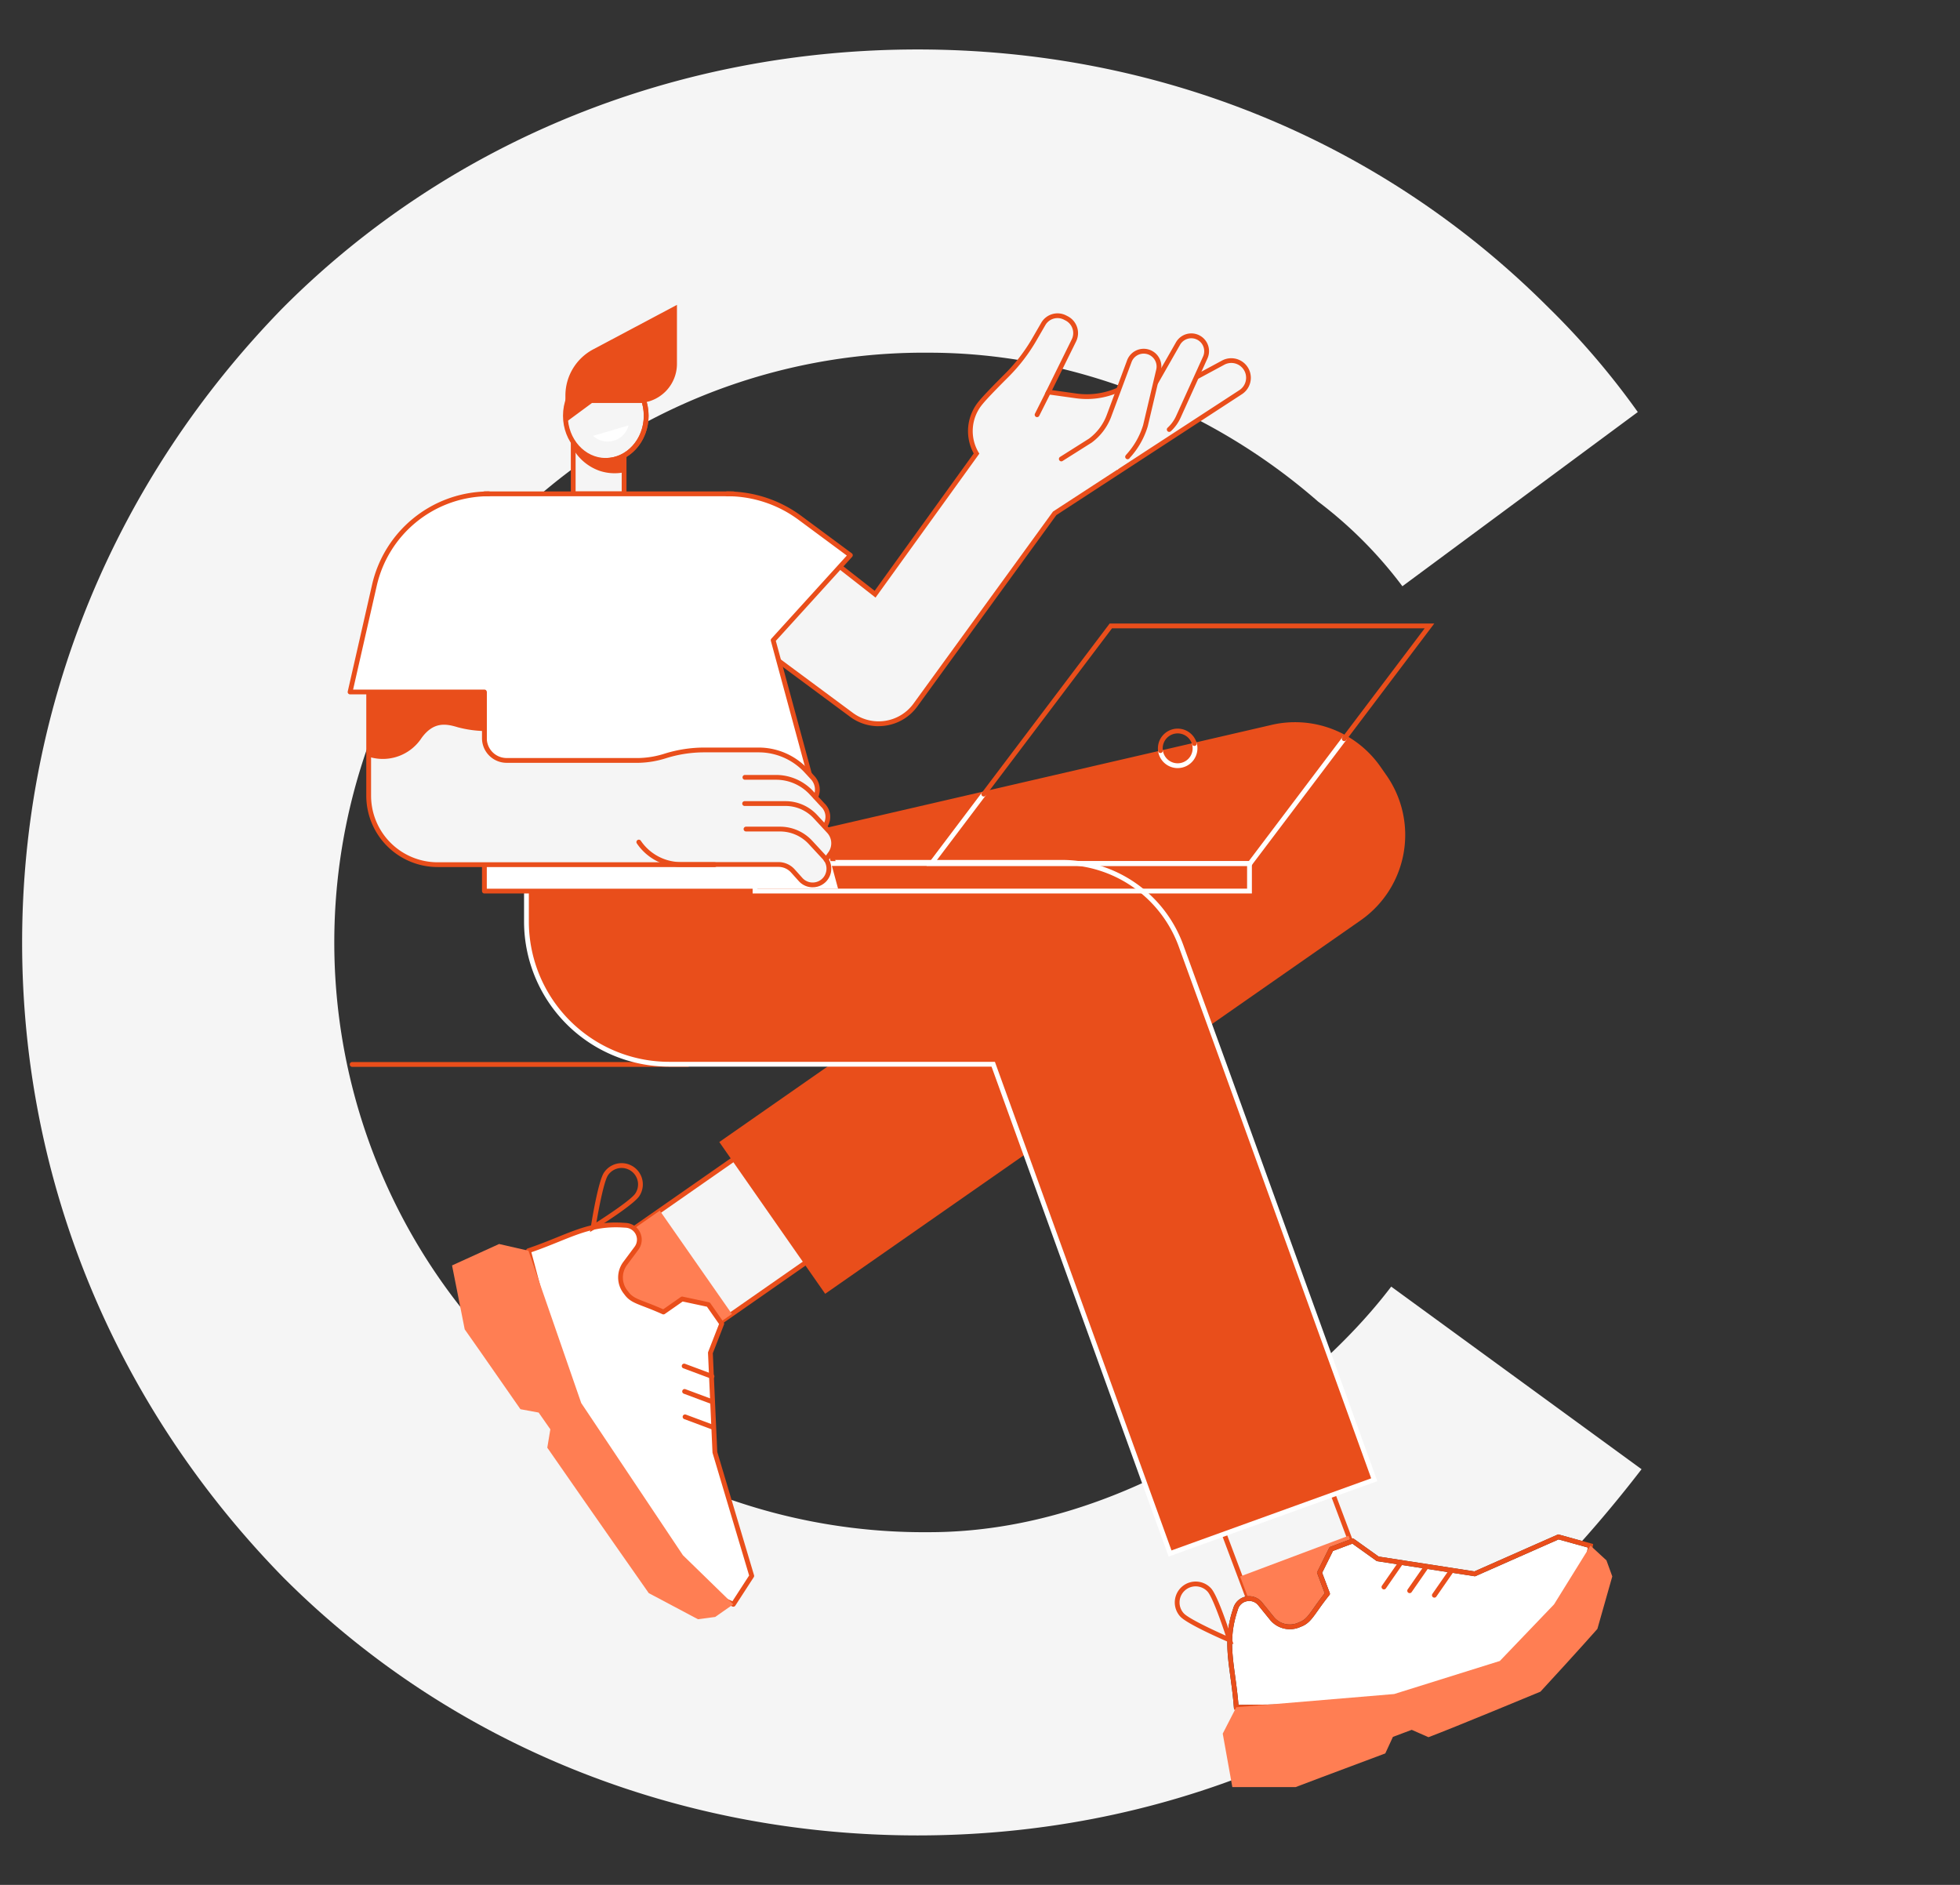 <svg xmlns="http://www.w3.org/2000/svg" xmlns:xlink="http://www.w3.org/1999/xlink" width="312" height="300" viewBox="0 0 312 300">
  <rect x="0" y="0" width="312" height="300" fill="#333333" stroke="none"/>
  <defs>
    <clipPath id="clip-Img-bandeau-facturation-électronique">
      <rect width="312" height="300"/>
    </clipPath>
  </defs>
  <g id="Img-bandeau-facturation-électronique" clip-path="url(#clip-Img-bandeau-facturation-électronique)">
    <path id="Tracé_8304" data-name="Tracé 8304" d="M217.937,196.907c-11.335,14.9-27.929,25.045-30.981,26.84-13.025,7.438-27.536,12.245-42.586,12.245a93.868,93.868,0,1,1,0-187.729c22.384,0,44.8,8.71,61.92,23.689a67.89,67.89,0,0,1,13.427,13.483l37.47-27.727A123.688,123.688,0,0,0,242.944,41.05C216.208,14.294,180.569,0,142.548,0S68.308,14.294,41.58,41.05C14.85,68.389,0,104.1,0,142.15S14.85,215.88,41.58,243.2c26.727,26.775,62.951,41.055,100.968,41.055s73.659-14.28,100.4-41.055a204.146,204.146,0,0,0,14.839-17.231Z" transform="translate(3.522 7.873)" fill="#f5f5f5"/>
    <g id="Groupe_7616" data-name="Groupe 7616" transform="translate(4532.348 7658)">
      <path id="Tracé_8327" data-name="Tracé 8327" d="M54.677,527.6H1.242a.381.381,0,1,1,0-.763H54.677a.381.381,0,0,1,0,.763" transform="translate(-4477.533 -8015.801)" fill="#e94e1b"/>
      <path id="Tracé_8328" data-name="Tracé 8328" d="M108.648,210.763v9.389a6.231,6.231,0,0,1-6.232,6.23h-2.81l-8.714,1.7v-2.887a8.319,8.319,0,0,1,4.418-7.347Z" transform="translate(-4533.236 -7820.241)" fill="#e94e1b"/>
      <rect id="Rectangle_7716" data-name="Rectangle 7716" width="8.1" height="10.199" transform="translate(-4441.103 -7589.604)" fill="#f5f5f5"/>
      <path id="Tracé_8329" data-name="Tracé 8329" d="M101.63,272.848h-8.1a.381.381,0,0,1-.381-.381v-10.2a.381.381,0,0,1,.381-.381h8.1a.381.381,0,0,1,.381.381v10.2a.381.381,0,0,1-.381.381m-7.719-.763h7.338v-9.437H93.911Z" transform="translate(-4534.632 -7851.872)" fill="#e94e1b"/>
      <path id="Tracé_8330" data-name="Tracé 8330" d="M94.148,265.956v-3.07h8.1v6.777a7.62,7.62,0,0,1-3.861-.223,7.858,7.858,0,0,1-4.239-3.484" transform="translate(-4535.25 -7852.49)" fill="#e94e1b"/>
      <path id="Tracé_8331" data-name="Tracé 8331" d="M90.892,245.528c0,3.923,2.878,7.1,6.429,7.1s6.428-3.18,6.428-7.1-2.878-7.1-6.428-7.1-6.429,3.18-6.429,7.1" transform="translate(-4533.236 -7837.356)" fill="#f5f5f5"/>
      <path id="Tracé_8332" data-name="Tracé 8332" d="M96.7,252.393c-3.755,0-6.81-3.357-6.81-7.484s3.055-7.484,6.81-7.484,6.81,3.357,6.81,7.484-3.055,7.484-6.81,7.484m0-14.2c-3.334,0-6.047,3.015-6.047,6.721s2.713,6.721,6.047,6.721,6.047-3.015,6.047-6.721-2.713-6.721-6.047-6.721" transform="translate(-4532.617 -7836.738)" fill="#e94e1b"/>
      <path id="Tracé_8333" data-name="Tracé 8333" d="M98.182,252.393a6.021,6.021,0,0,1-5.206-2.224.382.382,0,0,1,.564-.515,5.309,5.309,0,0,0,4.643,1.976c3.334,0,6.047-3.015,6.047-6.721s-2.713-6.721-6.047-6.721A5.91,5.91,0,0,0,93,241.442a.381.381,0,1,1-.67-.364,6.749,6.749,0,0,1,5.851-3.652c3.755,0,6.81,3.357,6.81,7.484s-3.055,7.484-6.81,7.484" transform="translate(-4534.098 -7836.738)" fill="#e94e1b"/>
      <path id="Tracé_8334" data-name="Tracé 8334" d="M97.32,238.426c-3.55,0-6.429,3.18-6.429,7.1a7.955,7.955,0,0,0,.069,1.038l4.163-3.07h8.357a6.551,6.551,0,0,0-6.16-5.071" transform="translate(-4533.235 -7837.356)" fill="#e94e1b"/>
      <path id="Tracé_8335" data-name="Tracé 8335" d="M102.415,262.749a3.447,3.447,0,0,0,5.665-1.664Z" transform="translate(-4540.365 -7851.376)" fill="#fff"/>
      <rect id="Rectangle_7717" data-name="Rectangle 7717" width="40.722" height="20.058" transform="translate(-4438.171 -7457.734) rotate(-34.907)" fill="#f5f5f5"/>
      <path id="Tracé_8336" data-name="Tracé 8336" d="M112.684,587.143a.381.381,0,0,1-.313-.163l-11.478-16.449a.381.381,0,0,1,.095-.531l33.4-23.291a.382.382,0,0,1,.531.095L146.4,563.252a.381.381,0,0,1-.095.531l-33.4,23.291a.381.381,0,0,1-.218.069m-10.948-16.736,11.042,15.823,32.778-22.855-11.042-15.823Z" transform="translate(-4539.381 -8028.053)" fill="#e94e1b"/>
      <rect id="Rectangle_7718" data-name="Rectangle 7718" width="13.237" height="20.058" transform="translate(-4438.174 -7457.738) rotate(-34.907)" fill="#ff7e53"/>
      <path id="Tracé_8337" data-name="Tracé 8337" d="M90.964,594.888l-.5-.03c-5.667-.348-8.743,1.96-15,4.072l6.457,24.215,19.8,29.149,6.347,2.914,2.934-4.526-5.868-19.666-.713-15.838,1.805-4.629L104.1,607.5l-4.173-.893-2.981,2.078c-3.75-1.685-4.941-1.633-5.943-3.069a3.8,3.8,0,0,1-.165-4.644l1.816-2.438a2.286,2.286,0,0,0-1.694-3.647" transform="translate(-4523.69 -8057.863)" fill="#fff"/>
      <path id="Tracé_8338" data-name="Tracé 8338" d="M107.452,654.969a.384.384,0,0,1-.159-.035l-6.347-2.914a.379.379,0,0,1-.156-.132l-19.8-29.15a.379.379,0,0,1-.053-.115l-6.458-24.215a.382.382,0,0,1,.247-.46c1.783-.6,3.339-1.232,4.712-1.788,3.525-1.428,6.307-2.559,10.439-2.3l.494.03a2.667,2.667,0,0,1,1.977,4.255l-1.816,2.439a3.343,3.343,0,0,0,.141,4.154c.013.017.025.034.037.051.607.866,1.306,1.134,2.829,1.718.725.279,1.618.621,2.755,1.126l2.8-1.955a.378.378,0,0,1,.3-.06l4.173.893a.382.382,0,0,1,.233.154l2.126,3.047a.382.382,0,0,1,.042.357l-1.776,4.553.707,15.711,5.854,19.621a.38.38,0,0,1-.045.317l-2.934,4.526a.38.38,0,0,1-.32.174m-6.091-3.6,5.95,2.732,2.659-4.1-5.818-19.5a.392.392,0,0,1-.015-.092l-.713-15.838a.387.387,0,0,1,.026-.156l1.731-4.439-1.924-2.757-3.864-.827-2.845,1.984a.381.381,0,0,1-.374.035c-1.213-.545-2.156-.907-2.913-1.2-1.576-.6-2.444-.938-3.186-2l-.006-.008a4.139,4.139,0,0,1-.152-5.081l1.816-2.439a1.9,1.9,0,0,0-1.412-3.039l-.495-.03c-3.955-.241-6.671.856-10.106,2.248-1.3.525-2.753,1.116-4.416,1.688l6.349,23.808Z" transform="translate(-4523.071 -8057.244)" fill="#e94e1b"/>
      <path id="Tracé_8339" data-name="Tracé 8339" d="M88.333,660.135l-8.019-7.811L64.126,628.1l-8.4-24.241-4.674-1.07-7.49,3.41,2.016,10.171s3.935,5.586,8.871,12.713l2.9.535,1.861,2.666-.486,2.923c7.724,11.134,16.153,23.148,16.153,23.148l7.829,4.155,2.743-.362Z" transform="translate(-4503.952 -8062.792)" fill="#ff7e53"/>
      <path id="Tracé_8340" data-name="Tracé 8340" d="M101.161,580.011l.129-.823c.116-.736,1.158-7.228,2.09-8.635a3.376,3.376,0,0,1,5.629,3.73c-.933,1.407-6.509,4.9-7.141,5.289Zm5.038-10.2a2.614,2.614,0,0,0-2.182,1.169c-.626.945-1.44,5.168-1.836,7.5,1.993-1.272,5.566-3.667,6.193-4.612a2.612,2.612,0,0,0-2.175-4.055m2.493,4.266h0Z" transform="translate(-4539.589 -8041.914)" fill="#e94e1b"/>
      <path id="Tracé_8341" data-name="Tracé 8341" d="M144.277,655.148a.388.388,0,0,1-.133-.024l-4.427-1.65a.381.381,0,0,1,.266-.715l4.427,1.65a.381.381,0,0,1-.133.739" transform="translate(-4563.291 -8093.695)" fill="#e94e1b"/>
      <path id="Tracé_8342" data-name="Tracé 8342" d="M144.466,665.75a.388.388,0,0,1-.133-.024l-4.427-1.65a.381.381,0,0,1,.266-.715l4.427,1.65a.381.381,0,0,1-.133.739" transform="translate(-4563.408 -8100.255)" fill="#e94e1b"/>
      <path id="Tracé_8343" data-name="Tracé 8343" d="M144.654,676.354a.387.387,0,0,1-.133-.024l-4.427-1.65a.381.381,0,0,1,.266-.715l4.427,1.65a.381.381,0,0,1-.133.739" transform="translate(-4563.524 -8106.815)" fill="#e94e1b"/>
      <path id="Tracé_8344" data-name="Tracé 8344" d="M243.052,385.4l-82.661,19.11,6.279,28.94,24.239-6.6-35.771,24.942,16.855,24.154L257.23,416.51a16.571,16.571,0,0,0,4.114-23.078l-.954-1.368a16.586,16.586,0,0,0-17.337-6.667" transform="translate(-4572.986 -7928.025)" fill="#e94e1b"/>
      <rect id="Rectangle_7719" data-name="Rectangle 7719" width="18.439" height="38.91" transform="translate(-4344.462 -7432.42) rotate(-20.586)" fill="#f5f5f5"/>
      <path id="Tracé_8345" data-name="Tracé 8345" d="M360.664,700.8a.382.382,0,0,1-.357-.247l-13.691-36.422a.381.381,0,0,1,.223-.491l17.262-6.484a.382.382,0,0,1,.491.223L378.283,693.8a.381.381,0,0,1-.223.491L360.8,700.774a.386.386,0,0,1-.134.024m-13.2-36.581,13.423,35.708,16.547-6.215L364.012,658Z" transform="translate(-4691.44 -8096.413)" fill="#e94e1b"/>
      <rect id="Rectangle_7720" data-name="Rectangle 7720" width="18.439" height="11.843" transform="translate(-4334.942 -7407.083) rotate(-20.586)" fill="#ff7e53"/>
      <path id="Tracé_8346" data-name="Tracé 8346" d="M369.272,752.171c-.491-6.475-1.943-9.965-.236-15.276l.149-.464a2.249,2.249,0,0,1,3.887-.727l1.882,2.322a3.737,3.737,0,0,0,4.465.97c1.612-.605,1.852-1.752,4.368-4.914l-1.257-3.343,1.864-3.757,3.421-1.285,3.972,2.843,15.445,2.392,13.312-5.884,5.112,1.413-.967,6.71-14.8,16.308L393.914,751.9Z" transform="translate(-4704.827 -8138.436)" fill="#fff"/>
      <path id="Tracé_8347" data-name="Tracé 8347" d="M368.653,751.934a.381.381,0,0,1-.38-.353c-.14-1.843-.363-3.478-.559-4.919-.505-3.7-.9-6.63.341-10.5l.149-.464a2.63,2.63,0,0,1,4.546-.851l1.883,2.322a3.284,3.284,0,0,0,3.985.874c.02-.009.038-.016.058-.023.971-.367,1.395-.966,2.321-2.273.441-.623.984-1.389,1.74-2.348l-1.181-3.141a.382.382,0,0,1,.015-.3l1.865-3.757a.384.384,0,0,1,.207-.187l3.42-1.285a.384.384,0,0,1,.356.047l3.9,2.79,15.245,2.362,13.209-5.838a.385.385,0,0,1,.256-.019l5.112,1.413a.381.381,0,0,1,.276.422l-.966,6.71a.38.38,0,0,1-.095.2l-14.8,16.309a.382.382,0,0,1-.225.121l-15.973,2.422a.348.348,0,0,1-.053,0l-24.642.267Zm2.066-17.3a1.923,1.923,0,0,0-.356.034,1.841,1.841,0,0,0-1.433,1.262l-.149.464c-1.192,3.707-.8,6.557-.311,10.165.185,1.36.394,2.889.536,4.609l24.26-.263,15.813-2.4,14.633-16.122.9-6.262-4.657-1.287-13.187,5.828a.39.39,0,0,1-.212.028L391.11,728.3a.389.389,0,0,1-.164-.067l-3.807-2.725-3.089,1.16-1.724,3.474,1.2,3.188a.382.382,0,0,1-.059.372c-.814,1.022-1.388,1.832-1.849,2.483-.959,1.354-1.487,2.1-2.684,2.55l-.01,0a4.08,4.08,0,0,1-4.885-1.091l-1.882-2.322a1.839,1.839,0,0,0-1.438-.692" transform="translate(-4704.208 -8137.818)" fill="#2e2e2d"/>
      <path id="Tracé_8348" data-name="Tracé 8348" d="M368.3,751.9l-.027-.357c-.14-1.843-.363-3.478-.559-4.919-.505-3.7-.9-6.63.341-10.5l.149-.464a2.63,2.63,0,0,1,4.546-.851l1.883,2.322a3.284,3.284,0,0,0,3.985.874l.058-.023c.971-.367,1.395-.966,2.321-2.273.441-.623.984-1.389,1.74-2.348l-1.239-3.3,2-4.04,3.752-1.409,4.064,2.908,15.245,2.362,13.334-5.893,5.567,1.538-1.031,7.158-14.972,16.5-.134.02L393.3,751.631Zm2.419-17.3a1.929,1.929,0,0,0-.356.034,1.841,1.841,0,0,0-1.433,1.263l-.149.464c-1.192,3.707-.8,6.557-.311,10.165.185,1.36.394,2.889.536,4.609l24.26-.263,15.813-2.4L423.71,732.35l.9-6.262-4.657-1.287-13.289,5.873-15.645-2.423-3.881-2.778-3.089,1.16-1.724,3.474,1.275,3.39-.135.17c-.814,1.022-1.388,1.832-1.849,2.483-.959,1.354-1.487,2.1-2.684,2.55l-.014.005a4.078,4.078,0,0,1-4.881-1.092l-1.882-2.322a1.839,1.839,0,0,0-1.438-.692" transform="translate(-4704.208 -8137.782)" fill="#e94e1b"/>
      <path id="Tracé_8349" data-name="Tracé 8349" d="M365.315,758.621l2.154-4.191,25.139-2.111,16.816-5.261,8.631-9.008,5.8-9.349,2.542,2.342.929,2.556-2.371,8.356s-3,3.41-9.065,9.988c0,0-14.176,5.888-17.823,7.246l-2.667-1.173-2.993,1.124-1.214,2.63c-7.991,2.97-14.269,5.359-14.269,5.359H366.844Z" transform="translate(-4703.024 -8140.695)" fill="#ff7e53"/>
      <path id="Tracé_8350" data-name="Tracé 8350" d="M354.645,753.671l-.765-.328c-.673-.289-6.608-2.858-7.723-4.089a3.325,3.325,0,0,1,4.93-4.463c1.115,1.231,3.086,7.389,3.307,8.087Zm-6.025-9.209a2.56,2.56,0,0,0-1.9,4.28c.746.824,4.557,2.618,6.684,3.562-.729-2.209-2.138-6.177-2.884-7a2.558,2.558,0,0,0-1.9-.841" transform="translate(-4690.639 -8149.975)" fill="#e94e1b"/>
      <path id="Tracé_8351" data-name="Tracé 8351" d="M432.008,739.549a.377.377,0,0,1-.217-.068.381.381,0,0,1-.1-.53l2.647-3.814a.381.381,0,0,1,.627.435l-2.647,3.814a.381.381,0,0,1-.314.164" transform="translate(-4744.053 -8144.575)" fill="#e94e1b"/>
      <path id="Tracé_8352" data-name="Tracé 8352" d="M442.742,741.1a.382.382,0,0,1-.313-.6l2.647-3.814a.381.381,0,0,1,.627.435l-2.647,3.814a.381.381,0,0,1-.314.164" transform="translate(-4750.694 -8145.533)" fill="#e94e1b"/>
      <path id="Tracé_8353" data-name="Tracé 8353" d="M453.053,742.984a.381.381,0,0,1-.313-.6l2.647-3.814a.381.381,0,0,1,.627.435l-2.647,3.814a.381.381,0,0,1-.314.164" transform="translate(-4757.073 -8146.701)" fill="#e94e1b"/>
      <path id="Tracé_8354" data-name="Tracé 8354" d="M209.583,541.747l-23.905-66.136,0-.007-6.864-18.882A20.119,20.119,0,0,0,159.9,443.482H74.626v9.441a22.693,22.693,0,0,0,22.7,22.689h51.6l28.149,77.876Z" transform="translate(-4523.172 -7964.227)" fill="#e94e1b"/>
      <path id="Tracé_8355" data-name="Tracé 8355" d="M176.23,553.357l-28.188-77.983H96.705A23.1,23.1,0,0,1,73.626,452.3v-9.822h85.657a20.562,20.562,0,0,1,19.267,13.493l6.864,18.881,24.037,66.5ZM74.389,443.245V452.3a22.337,22.337,0,0,0,22.316,22.308h51.872l28.11,77.769L208.476,540.9,184.7,475.122l-6.866-18.887a19.8,19.8,0,0,0-18.55-12.991Z" transform="translate(-4522.553 -7963.608)" fill="#fff"/>
      <path id="Tracé_8356" data-name="Tracé 8356" d="M248.558,223.867a2.735,2.735,0,0,0-3.609-1.118l-4.371,2.354-.133-.225a3.068,3.068,0,0,0-3.824-1.272l-8.505,3.55a12.286,12.286,0,0,1-6.65.926l-4.409-.614,4.06-8.225a2.619,2.619,0,0,0-1.137-3.481l-.266-.139a2.621,2.621,0,0,0-3.483,1.013l-1.4,2.42a27.7,27.7,0,0,1-4.436,5.775c-1.519,1.514-3.3,3.328-4.079,4.278a7,7,0,0,0-.713,8.152l-16.144,22.383-8.259-6.462-10.684,14.41L185.7,278.84a7.256,7.256,0,0,0,10.189-1.565l22.161-30.5,29.613-19.287a2.732,2.732,0,0,0,.9-3.619" transform="translate(-4582.501 -7823.063)" fill="#f5f5f5"/>
      <path id="Tracé_8361" data-name="Tracé 8361" d="M189.135,280.026a7.578,7.578,0,0,1-4.529-1.5L169.118,267.05l11.145-15.032,8.255,6.459,15.768-21.862a7.413,7.413,0,0,1,.871-8.371c.649-.789,2.029-2.238,4.1-4.305a27.339,27.339,0,0,0,4.375-5.7l1.4-2.421a3,3,0,0,1,3.99-1.16l.266.138a3.018,3.018,0,0,1,1.3,3.988l-3.826,7.752,3.886.542a11.919,11.919,0,0,0,6.443-.9l8.512-3.553a3.465,3.465,0,0,1,4.244,1.34l4.049-2.181a3.115,3.115,0,0,1,3.1,5.391l-29.553,19.25-22.12,30.444a7.582,7.582,0,0,1-5.018,3.059,7.775,7.775,0,0,1-1.177.09m-18.949-13.135,14.874,11.019a6.875,6.875,0,0,0,9.654-1.482l22.2-30.558.058-.039,29.613-19.287a2.353,2.353,0,0,0-2.335-4.077l-4.683,2.523-.319-.541a2.7,2.7,0,0,0-3.348-1.114l-8.505,3.55a12.645,12.645,0,0,1-6.85.951l-4.932-.687,4.293-8.7a2.251,2.251,0,0,0-.971-2.974l-.266-.139a2.234,2.234,0,0,0-2.977.866l-1.4,2.421a28.085,28.085,0,0,1-4.5,5.854c-2.028,2.021-3.43,3.491-4.053,4.25a6.653,6.653,0,0,0-.689,7.7l.143.22-16.529,22.917-8.264-6.465Z" transform="translate(-4581.635 -7822.442)" fill="#e94e1b"/>
      <path id="Tracé_8362" data-name="Tracé 8362" d="M287.2,250.54a.381.381,0,0,1-.34-.553l1.811-3.606a.381.381,0,1,1,.681.342l-1.811,3.606a.382.382,0,0,1-.341.21" transform="translate(-4654.46 -7842.149)" fill="#e94e1b"/>
      <path id="Tracé_8363" data-name="Tracé 8363" d="M318.874,237.576l2.371-1.209a8.736,8.736,0,0,0,3.6-3.424l4.622-8.027a2.438,2.438,0,0,1,4.334,2.221l-4.281,9.448a6.26,6.26,0,0,1-1.458,2.019l-3.318,3.063Z" transform="translate(-4674.291 -7828.241)" fill="#f5f5f5"/>
      <path id="Tracé_8364" data-name="Tracé 8364" d="M338.921,238.37a.381.381,0,0,1-.259-.661,5.856,5.856,0,0,0,1.369-1.9l4.281-9.448a2.057,2.057,0,0,0-3.656-1.873l-3.523,6.178a.381.381,0,1,1-.662-.378l3.523-6.18a2.819,2.819,0,0,1,5.012,2.568l-4.281,9.448a6.612,6.612,0,0,1-1.546,2.141.38.38,0,0,1-.259.1" transform="translate(-4685.147 -7827.628)" fill="#e94e1b"/>
      <path id="Tracé_8365" data-name="Tracé 8365" d="M304.4,245.924l2.138-1.585a8.736,8.736,0,0,0,2.987-3.972l3.23-8.681a2.438,2.438,0,0,1,4.641,1.474l-2.66,10.025a6.274,6.274,0,0,1-1.1,2.232l-2.766,3.57Z" transform="translate(-4665.337 -7832.204)" fill="#f5f5f5"/>
      <path id="Tracé_8366" data-name="Tracé 8366" d="M297.286,247.016a.381.381,0,0,1-.2-.7L301.7,243.4a8.321,8.321,0,0,0,2.833-3.783l3.231-8.68a2.819,2.819,0,0,1,5.367,1.705l-2.074,8.791a12.84,12.84,0,0,1-2.836,5l-.077.1a.381.381,0,1,1-.6-.472l.077-.1a12.27,12.27,0,0,0,2.693-4.7l2.077-8.8a2.057,2.057,0,0,0-3.913-1.254l-3.231,8.68a9.1,9.1,0,0,1-3.117,4.146l-4.64,2.928a.38.38,0,0,1-.2.059" transform="translate(-4660.698 -7831.588)" fill="#e94e1b"/>
      <path id="Tracé_8367" data-name="Tracé 8367" d="M68.347,312.943l10.829,39.925h-56.8V321.179H1l3.878-17.017a18.676,18.676,0,0,1,17.5-14.508c.236-.011.473-.015.713-.015H61c.347,0,.69.007,1.033.027a19.5,19.5,0,0,1,10.581,3.805l8.022,5.94Z" transform="translate(-4477.619 -7869.042)" fill="#fff"/>
      <path id="Tracé_8368" data-name="Tracé 8368" d="M78.557,352.631H21.76a.381.381,0,0,1-.381-.381V320.942h-21a.381.381,0,0,1-.372-.466l3.878-17.017a19.078,19.078,0,0,1,17.858-14.8c.238-.012.481-.016.727-.016H60.381c.383,0,.728.009,1.055.027a19.817,19.817,0,0,1,10.787,3.879l8.022,5.94a.381.381,0,0,1,.055.563L68.151,312.426,78.925,352.15a.382.382,0,0,1-.368.481m-56.415-.763H78.059l-10.7-39.444a.38.38,0,0,1,.086-.356l12.006-13.22-7.684-5.689a19.055,19.055,0,0,0-10.374-3.731c-.314-.018-.645-.026-1.013-.026H22.473c-.234,0-.464,0-.694.015A18.316,18.316,0,0,0,4.631,303.628L.86,320.179h20.9a.381.381,0,0,1,.381.381Z" transform="translate(-4477 -7868.424)" fill="#e94e1b"/>
      <path id="Tracé_8369" data-name="Tracé 8369" d="M57.07,289.639h.713c-.24,0-.477,0-.713.015Z" transform="translate(-4512.31 -7869.042)" fill="#fff"/>
      <path id="Tracé_8370" data-name="Tracé 8370" d="M56.451,289.417a.381.381,0,0,1-.381-.381.4.4,0,0,1,.381-.4h.713a.381.381,0,1,1,0,.763c-.234,0-.464,0-.694.015h-.019" transform="translate(-4511.691 -7868.424)" fill="#e94e1b"/>
      <path id="Tracé_8371" data-name="Tracé 8371" d="M159.393,289.666c-.343-.019-.686-.027-1.033-.027h1.026Z" transform="translate(-4574.979 -7869.042)" fill="#fff"/>
      <path id="Tracé_8372" data-name="Tracé 8372" d="M158.771,289.428h-.018c-.313-.018-.644-.026-1.012-.026a.381.381,0,1,1,0-.763h1.026a.382.382,0,0,1,.367.277.408.408,0,0,1-.065.356.393.393,0,0,1-.3.156" transform="translate(-4574.36 -7868.424)" fill="#e94e1b"/>
      <path id="Tracé_8373" data-name="Tracé 8373" d="M293.143,425.807H241.658l8.8-11.655a.381.381,0,1,1,.609.46l-7.882,10.433h49.953a.381.381,0,0,1,0,.763" transform="translate(-4626.517 -7945.986)" fill="#fff"/>
      <path id="Tracé_8374" data-name="Tracé 8374" d="M376.068,411.49a.381.381,0,0,1-.3-.611l15.009-19.867a.381.381,0,0,1,.609.459l-15.009,19.867a.381.381,0,0,1-.3.151" transform="translate(-4709.442 -7931.669)" fill="#fff"/>
      <path id="Tracé_8375" data-name="Tracé 8375" d="M264.928,371.326a.381.381,0,0,1-.3-.611l20.338-26.921h51.675l-14.02,18.557a.381.381,0,1,1-.608-.459l13.1-17.335H285.341l-20.109,26.618a.381.381,0,0,1-.3.151" transform="translate(-4640.678 -7902.549)" fill="#e94e1b"/>
      <path id="Tracé_8376" data-name="Tracé 8376" d="M248.525,448.113H169.05v-5.147h79.475Zm-78.713-.763h77.95v-3.622h-77.95Z" transform="translate(-4581.593 -7963.908)" fill="#fff"/>
      <path id="Tracé_8377" data-name="Tracé 8377" d="M341.439,397.166a3.151,3.151,0,0,1-3.12-2.74.381.381,0,1,1,.756-.1,2.383,2.383,0,1,0,4.652-.971.381.381,0,1,1,.732-.212,3.146,3.146,0,0,1-3.021,4.02" transform="translate(-4686.32 -7932.914)" fill="#fff"/>
      <path id="Tracé_8378" data-name="Tracé 8378" d="M338.66,391.524a.381.381,0,0,1-.378-.333,3.264,3.264,0,0,1-.026-.4,3.146,3.146,0,0,1,6.167-.875.381.381,0,1,1-.733.212,2.383,2.383,0,0,0-4.672.663,2.548,2.548,0,0,0,.019.308.38.38,0,0,1-.329.427.415.415,0,0,1-.049,0" transform="translate(-4686.283 -7929.678)" fill="#e94e1b"/>
      <path id="Tracé_8379" data-name="Tracé 8379" d="M8.758,389.414V373.245h18.42v7.013A3.54,3.54,0,0,0,30.72,383.8l30.3-.009v16.592l-41.276.008A10.977,10.977,0,0,1,8.758,389.414" transform="translate(-4482.418 -7920.771)" fill="#f5f5f5"/>
      <path id="Tracé_8380" data-name="Tracé 8380" d="M143.352,410.441l1.8,1.945a2.813,2.813,0,0,1,.218,3.556L143.6,418.4l-4.287-4.781H112.384v-5.634h25.339a7.671,7.671,0,0,1,5.629,2.459" transform="translate(-4546.533 -7942.263)" fill="#f5f5f5"/>
      <path id="Tracé_8381" data-name="Tracé 8381" d="M142.522,399.855l1.019,1.1a2.813,2.813,0,0,1,.218,3.556l-1.769,2.455-4.287-4.781H112.384v-3.919h4.3c1.778,0,4.949-1.714,8.961-1.714h9.318a10.307,10.307,0,0,1,7.562,3.3" transform="translate(-4546.533 -7935.19)" fill="#f5f5f5"/>
      <path id="Tracé_8382" data-name="Tracé 8382" d="M162.212,421l2.161,2.334a2.813,2.813,0,0,1,.218,3.556l-1.769,2.455-4.287-4.781H141.85V418.93h15.621A6.461,6.461,0,0,1,162.212,421" transform="translate(-4564.764 -7949.036)" fill="#f5f5f5"/>
      <path id="Tracé_8383" data-name="Tracé 8383" d="M146.337,431.694l2.254,2.435a2.585,2.585,0,1,1-3.823,3.481l-1.223-1.365a3.082,3.082,0,0,0-2.295-1.025H127.239c-3.663,0-6.241-.21-9.771-5.638l24.043,0a6.578,6.578,0,0,1,4.826,2.108" transform="translate(-4549.679 -7955.627)" fill="#f5f5f5"/>
      <path id="Tracé_8384" data-name="Tracé 8384" d="M8.758,383.21v-9.964h18.42v5.879a18.106,18.106,0,0,1-4.228-.6c-1.959-.6-3.881-.883-5.767,1.695a7.376,7.376,0,0,1-8.425,2.993" transform="translate(-4482.418 -7920.771)" fill="#e94e1b"/>
      <path id="Tracé_8385" data-name="Tracé 8385" d="M177.952,415.513a.381.381,0,0,1-.309-.6,2.2,2.2,0,0,0-.315-2.882l-1.8-1.945a7.31,7.31,0,0,0-5.349-2.337H165.22a.381.381,0,0,1,0-.763h4.957a8.076,8.076,0,0,1,5.908,2.581l1.8,1.945a2.957,2.957,0,0,1,.374,3.846.381.381,0,0,1-.31.158" transform="translate(-4578.988 -7941.644)" fill="#e94e1b"/>
      <path id="Tracé_8386" data-name="Tracé 8386" d="M178.052,427.61a.381.381,0,0,1-.309-.6l.689-.956a2.438,2.438,0,0,0-.189-3.074l-2.161-2.333a6.1,6.1,0,0,0-4.462-1.95H165.1a.381.381,0,1,1,0-.763h6.52a6.865,6.865,0,0,1,5.022,2.194l2.161,2.333a3.2,3.2,0,0,1,.248,4.038l-.689.956a.381.381,0,0,1-.31.158" transform="translate(-4578.914 -7948.418)" fill="#e94e1b"/>
      <path id="Tracé_8387" data-name="Tracé 8387" d="M148.6,438.239a2.952,2.952,0,0,1-2.207-.986l-1.224-1.364a2.7,2.7,0,0,0-2.011-.9h-15.5a8.5,8.5,0,0,1-7.043-3.734.381.381,0,0,1,.631-.429,7.741,7.741,0,0,0,6.412,3.4h15.5a3.466,3.466,0,0,1,2.579,1.152l1.224,1.364a2.2,2.2,0,0,0,3.43-.183,2.209,2.209,0,0,0-.17-2.784l-2.255-2.435a6.213,6.213,0,0,0-4.546-1.986h-5.426a.381.381,0,0,1,0-.763h5.426a6.978,6.978,0,0,1,5.105,2.231l2.254,2.434a2.966,2.966,0,0,1-2.019,4.977c-.054,0-.108,0-.161,0" transform="translate(-4551.588 -7955.015)" fill="#e94e1b"/>
      <path id="Tracé_8388" data-name="Tracé 8388" d="M19.118,400.151A11.358,11.358,0,0,1,7.758,388.8v-16.55H26.941v7.394A3.158,3.158,0,0,0,30.1,382.8H51.143a14.592,14.592,0,0,0,4.153-.712,21.275,21.275,0,0,1,6.234-.954h8.7a10.719,10.719,0,0,1,7.842,3.426l1.019,1.1a3.181,3.181,0,0,1,.548,3.528.381.381,0,1,1-.691-.324,2.419,2.419,0,0,0-.418-2.685l-1.019-1.1a9.952,9.952,0,0,0-7.283-3.182h-8.7a20.372,20.372,0,0,0-6.032.927,15.405,15.405,0,0,1-4.355.739H30.1a3.92,3.92,0,0,1-3.922-3.92v-6.632H8.521V388.8a10.6,10.6,0,0,0,10.6,10.593h44.1a.381.381,0,0,1,0,.763h-44.1Z" transform="translate(-4481.8 -7920.152)" fill="#e94e1b"/>
    </g>
  </g>
</svg>
